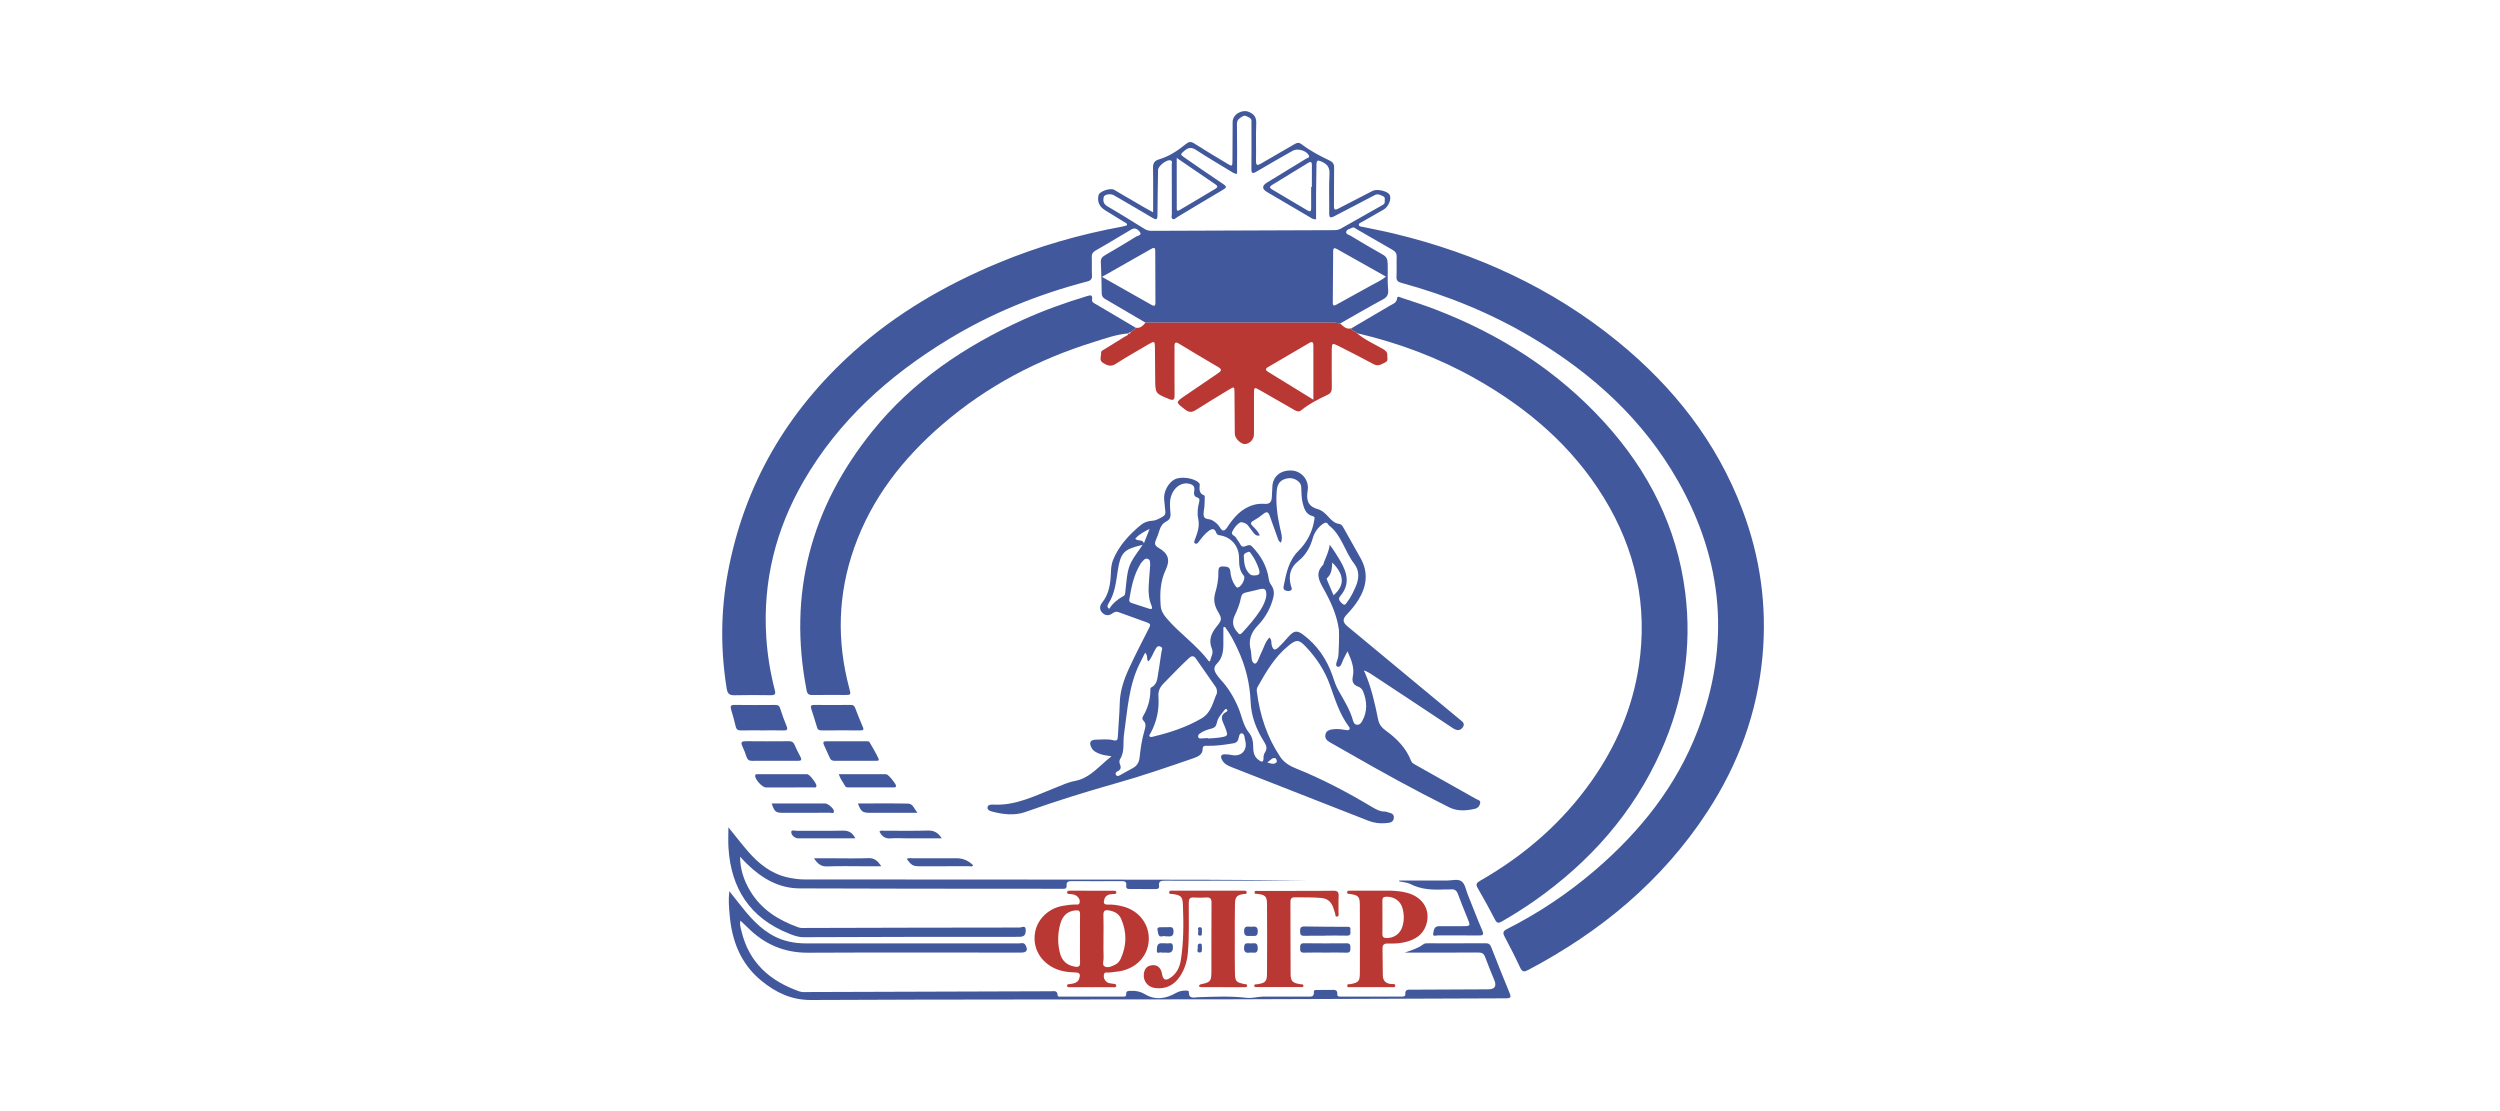 <svg width="180" height="80" viewBox="0 0 180 80" fill="none" xmlns="http://www.w3.org/2000/svg">
<path d="M82.478 23.231C81.507 22.661 80.537 22.089 79.563 21.523C79.396 21.425 79.325 21.302 79.322 21.106C79.312 20.363 79.296 19.621 79.261 18.879C79.249 18.628 79.351 18.498 79.555 18.38C80.312 17.941 81.064 17.492 81.808 17.032C81.924 16.959 82.237 16.941 82.078 16.715C81.964 16.555 81.749 16.344 81.465 16.516C81.092 16.743 80.713 16.963 80.336 17.186C79.857 17.47 79.382 17.761 78.896 18.031C78.686 18.147 78.594 18.285 78.606 18.532C78.628 18.956 78.596 19.382 78.622 19.806C78.64 20.084 78.543 20.199 78.275 20.268C74.728 21.194 71.359 22.555 68.227 24.468C63.989 27.056 60.373 30.296 57.86 34.64C55.852 38.112 54.915 41.854 55.172 45.878C55.254 47.167 55.462 48.432 55.784 49.678C55.866 49.995 55.787 50.061 55.473 50.054C54.611 50.035 53.75 50.043 52.889 50.058C52.545 50.064 52.385 49.97 52.323 49.587C51.873 46.8 51.887 44.022 52.402 41.246C53.583 34.885 56.682 29.605 61.476 25.31C64.548 22.558 68.071 20.516 71.869 18.936C74.754 17.736 77.738 16.876 80.809 16.314C80.925 16.293 81.036 16.25 81.146 16.218C81.16 16.058 81.03 16.04 80.95 15.99C80.49 15.701 80.025 15.419 79.562 15.134C79.144 14.876 78.988 14.512 79.096 14.047C79.157 13.782 79.943 13.508 80.211 13.663C80.933 14.082 81.653 14.507 82.375 14.927C82.565 15.038 82.759 15.14 83.024 15.286C83.024 14.179 83.039 13.148 83.016 12.119C83.008 11.775 83.1 11.576 83.441 11.477C84.178 11.261 84.808 10.842 85.395 10.362C85.604 10.192 85.755 10.182 85.988 10.331C86.769 10.831 87.568 11.303 88.363 11.783C88.72 11.998 88.734 11.989 88.737 11.558C88.742 10.63 88.744 9.7 88.75 8.772C88.753 8.239 89.424 7.85 89.916 8.056C90.31 8.222 90.469 8.453 90.45 8.898C90.41 9.785 90.451 10.675 90.432 11.564C90.424 11.939 90.539 11.926 90.807 11.768C91.606 11.296 92.418 10.845 93.215 10.373C93.4 10.263 93.533 10.248 93.712 10.384C94.336 10.862 95.03 11.225 95.736 11.561C95.966 11.67 96.063 11.812 96.057 12.082C96.038 12.997 96.057 13.913 96.045 14.828C96.041 15.12 96.129 15.14 96.362 15.017C97.183 14.585 98.009 14.164 98.834 13.74C99.138 13.584 99.884 13.753 100.041 14.009C100.219 14.297 99.988 14.881 99.613 15.095C99.094 15.39 98.575 15.684 98.059 15.982C97.971 16.033 97.832 16.064 97.837 16.184C97.842 16.32 97.988 16.309 98.084 16.33C98.844 16.493 99.61 16.634 100.366 16.817C106.298 18.247 111.733 20.721 116.482 24.594C120.489 27.862 123.601 31.812 125.447 36.69C126.736 40.091 127.231 43.611 126.901 47.233C126.532 51.299 125.161 55.026 122.935 58.437C119.68 63.425 115.248 67.085 110.02 69.843C109.743 69.988 109.601 69.989 109.454 69.673C109.104 68.916 108.722 68.172 108.331 67.435C108.189 67.166 108.216 67.036 108.502 66.891C110.807 65.725 112.94 64.295 114.897 62.609C118.111 59.842 120.697 56.597 122.23 52.608C124.615 46.401 124.081 40.387 120.813 34.627C118.323 30.24 114.715 26.953 110.425 24.376C107.441 22.584 104.247 21.28 100.893 20.364C100.625 20.291 100.533 20.178 100.548 19.901C100.573 19.437 100.542 18.971 100.561 18.508C100.571 18.261 100.477 18.113 100.273 17.996C99.41 17.502 98.552 17.001 97.69 16.506C97.591 16.449 97.499 16.332 97.369 16.394C97.205 16.471 96.966 16.508 96.927 16.69C96.891 16.864 97.126 16.905 97.254 16.981C98.016 17.437 98.777 17.895 99.552 18.327C99.844 18.489 99.902 18.662 99.914 19.008C99.935 19.626 99.885 20.245 99.945 20.861C99.977 21.193 99.883 21.389 99.575 21.555C98.537 22.115 97.519 22.709 96.493 23.29C96.351 23.27 96.209 23.231 96.067 23.231C91.537 23.229 87.008 23.23 82.478 23.23V23.231ZM89.066 12.519C88.844 12.505 88.744 12.412 88.633 12.345C87.795 11.834 86.948 11.34 86.128 10.803C85.805 10.592 85.574 10.606 85.291 10.843C84.97 11.111 84.957 11.12 85.315 11.367C86.231 11.999 87.144 12.638 88.072 13.252C88.359 13.443 88.304 13.518 88.048 13.667C86.951 14.312 85.865 14.974 84.772 15.625C84.664 15.689 84.551 15.84 84.424 15.761C84.308 15.688 84.373 15.518 84.373 15.392C84.369 14.212 84.373 13.031 84.367 11.851C84.367 11.747 84.439 11.593 84.277 11.545C84.012 11.465 83.385 11.951 83.381 12.231C83.364 13.319 83.341 14.405 83.338 15.493C83.337 15.828 83.241 15.842 82.978 15.685C82.057 15.134 81.128 14.597 80.199 14.059C79.964 13.922 79.511 13.99 79.466 14.187C79.408 14.445 79.438 14.683 79.732 14.854C80.636 15.379 81.524 15.936 82.414 16.487C82.582 16.59 82.754 16.621 82.943 16.62C87.319 16.602 91.695 16.586 96.071 16.571C96.249 16.571 96.409 16.535 96.564 16.446C97.532 15.896 98.501 15.35 99.47 14.803C99.585 14.738 99.718 14.684 99.7 14.515C99.686 14.381 99.768 14.216 99.586 14.129C99.384 14.034 99.205 13.925 98.957 14.059C98 14.573 97.028 15.061 96.068 15.569C95.805 15.708 95.696 15.694 95.702 15.355C95.716 14.414 95.67 13.469 95.722 12.53C95.75 12.02 95.534 11.795 95.114 11.619C94.852 11.508 94.788 11.569 94.787 11.83C94.784 12.533 94.765 13.235 94.758 13.938C94.753 14.555 94.758 15.173 94.758 15.789C94.525 15.803 94.425 15.705 94.315 15.64C93.285 15.039 92.258 14.435 91.231 13.828C90.849 13.603 90.851 13.372 91.237 13.137C92.177 12.566 93.118 11.996 94.053 11.418C94.132 11.369 94.322 11.361 94.234 11.183C94.067 10.845 93.419 10.658 93.084 10.849C92.209 11.347 91.332 11.842 90.466 12.356C90.17 12.532 90.095 12.485 90.1 12.141C90.115 11.053 90.106 9.966 90.104 8.879C90.104 8.725 90.143 8.556 89.947 8.468C89.783 8.394 89.649 8.254 89.44 8.391C89.235 8.524 89.055 8.618 89.06 8.925C89.08 10.116 89.068 11.308 89.068 12.52L89.066 12.519ZM99.792 19.918C98.592 19.242 97.419 18.583 96.247 17.922C96.055 17.814 95.988 17.88 95.986 18.084C95.981 19.316 95.974 20.548 95.962 21.78C95.96 22.038 96.05 22.032 96.241 21.925C97.06 21.465 97.888 21.02 98.707 20.561C99.063 20.362 99.44 20.199 99.792 19.918ZM79.345 19.934C79.456 19.998 79.49 20.018 79.525 20.038C80.654 20.676 81.785 21.313 82.912 21.954C83.185 22.109 83.192 21.939 83.191 21.742C83.186 20.523 83.178 19.305 83.178 18.086C83.178 17.866 83.129 17.785 82.91 17.909C81.75 18.571 80.587 19.229 79.344 19.934H79.345ZM94.403 13.453C94.42 13.453 94.437 13.453 94.454 13.453C94.454 12.936 94.451 12.42 94.456 11.904C94.458 11.69 94.409 11.591 94.184 11.729C93.316 12.263 92.445 12.794 91.575 13.325C91.395 13.435 91.401 13.53 91.582 13.636C92.438 14.14 93.291 14.648 94.145 15.155C94.322 15.26 94.407 15.226 94.404 15.004C94.398 14.488 94.402 13.971 94.402 13.454L94.403 13.453ZM84.725 11.373C84.725 11.956 84.725 12.432 84.725 12.908C84.725 13.584 84.722 14.261 84.727 14.937C84.728 15.049 84.692 15.263 84.923 15.128C85.793 14.62 86.655 14.101 87.519 13.585C87.674 13.492 87.687 13.394 87.53 13.287C86.625 12.67 85.719 12.052 84.726 11.373L84.725 11.373Z" fill="#41589C"/>
<path d="M97.301 23.636C98.226 23.094 99.153 22.555 100.075 22.006C100.29 21.878 100.56 21.819 100.593 21.471C100.611 21.276 100.818 21.41 100.919 21.444C101.724 21.71 102.533 21.968 103.324 22.272C108 24.067 112.131 26.693 115.517 30.413C118.697 33.905 120.748 37.96 121.338 42.677C121.83 46.619 121.221 50.419 119.603 54.05C117.606 58.53 114.473 62.057 110.482 64.858C109.722 65.391 108.935 65.882 108.132 66.347C107.902 66.48 107.78 66.481 107.645 66.219C107.248 65.455 106.836 64.698 106.402 63.954C106.239 63.674 106.303 63.566 106.567 63.415C109.777 61.58 112.511 59.208 114.639 56.166C116.376 53.683 117.542 50.956 117.995 47.957C118.651 43.616 117.767 39.566 115.478 35.835C113.194 32.114 109.98 29.377 106.211 27.253C103.537 25.747 100.689 24.687 97.704 23.988C97.606 23.831 97.324 23.881 97.302 23.636L97.301 23.636Z" fill="#41589C"/>
<path d="M98.258 48.397C98.74 49.495 98.994 50.658 99.231 51.827C99.3 52.171 99.513 52.414 99.792 52.616C100.579 53.184 101.24 53.861 101.601 54.784C101.663 54.942 101.788 54.997 101.913 55.067C103.369 55.887 104.826 56.703 106.279 57.526C106.401 57.596 106.619 57.611 106.57 57.84C106.529 58.035 106.411 58.181 106.212 58.228C105.581 58.378 104.943 58.426 104.345 58.129C101.9 56.913 99.509 55.596 97.142 54.234C96.682 53.969 96.221 53.707 95.759 53.449C95.548 53.331 95.388 53.181 95.425 52.917C95.466 52.621 95.702 52.55 95.945 52.511C96.263 52.459 96.579 52.511 96.894 52.561C96.984 52.574 97.09 52.605 97.153 52.519C97.227 52.423 97.139 52.345 97.087 52.273C96.436 51.38 96.12 50.341 95.754 49.316C95.38 48.271 94.769 47.349 94.005 46.547C93.506 46.024 93.329 46.039 92.764 46.497C91.774 47.3 91.153 48.383 90.54 49.47C90.469 49.593 90.483 49.727 90.501 49.858C90.721 51.523 91.231 53.083 92.174 54.489C92.454 54.906 92.87 55.153 93.306 55.327C95.22 56.092 97.03 57.056 98.796 58.109C99.085 58.281 99.37 58.44 99.718 58.432C99.744 58.432 99.773 58.435 99.796 58.445C100.022 58.544 100.383 58.506 100.357 58.886C100.332 59.245 100.01 59.241 99.753 59.267C99.325 59.31 98.904 59.244 98.505 59.087C95.224 57.803 91.946 56.514 88.665 55.23C88.375 55.116 88.114 54.982 87.969 54.68C87.854 54.441 87.926 54.316 88.176 54.309C88.359 54.305 88.545 54.334 88.727 54.368C89.335 54.483 89.775 54.069 89.685 53.456C89.68 53.417 89.669 53.378 89.659 53.34C89.607 53.138 89.616 52.822 89.413 52.798C89.208 52.774 89.211 53.095 89.143 53.269C89.072 53.452 88.937 53.496 88.776 53.523C88.161 53.626 87.544 53.712 86.919 53.7C86.73 53.696 86.594 53.669 86.587 53.969C86.581 54.302 86.278 54.471 85.978 54.575C84.1 55.223 82.223 55.872 80.309 56.409C78.129 57.022 75.97 57.701 73.835 58.461C73.058 58.738 72.238 58.643 71.444 58.437C71.284 58.396 71.07 58.323 71.103 58.116C71.133 57.933 71.351 57.921 71.503 57.93C73.132 58.026 74.532 57.287 75.981 56.72C76.438 56.542 76.891 56.322 77.367 56.236C78.496 56.029 79.132 55.142 80.031 54.452C79.661 54.403 79.379 54.363 79.115 54.251C78.906 54.163 78.706 54.066 78.593 53.848C78.389 53.455 78.498 53.261 78.936 53.254C79.347 53.248 79.762 53.197 80.165 53.297C80.438 53.364 80.473 53.252 80.485 53.02C80.522 52.226 80.603 51.432 80.621 50.638C80.642 49.74 80.924 48.916 81.291 48.122C81.746 47.138 82.242 46.17 82.739 45.205C82.846 44.999 82.836 44.906 82.616 44.828C81.917 44.581 81.219 44.328 80.524 44.071C80.349 44.007 80.226 44.071 80.087 44.169C79.841 44.343 79.582 44.339 79.366 44.118C79.145 43.892 79.168 43.62 79.35 43.394C79.864 42.757 79.955 42.002 79.985 41.228C79.997 40.92 80.02 40.616 80.135 40.33C80.553 39.293 81.293 38.503 82.134 37.801C82.356 37.617 82.648 37.51 82.943 37.495C83.239 37.48 83.467 37.337 83.712 37.203C83.881 37.111 83.925 36.995 83.903 36.816C83.868 36.54 83.853 36.262 83.821 35.986C83.756 35.437 84.102 34.76 84.579 34.514C85.028 34.283 85.96 34.411 86.31 34.756C86.344 34.789 86.384 34.843 86.381 34.885C86.357 35.205 86.308 35.526 86.712 35.672C86.745 35.684 86.743 35.819 86.742 35.898C86.74 36.083 86.733 36.269 86.72 36.454C86.704 36.692 86.621 36.945 86.676 37.163C86.743 37.428 87.079 37.337 87.275 37.456C87.496 37.588 87.688 37.734 87.823 37.96C88.013 38.276 88.158 38.273 88.36 37.967C88.841 37.233 89.395 36.59 90.291 36.344C90.553 36.273 90.817 36.26 91.079 36.278C91.438 36.303 91.552 36.113 91.571 35.806C91.586 35.555 91.602 35.303 91.61 35.053C91.632 34.315 92.195 33.837 92.997 33.877C93.688 33.912 94.216 34.512 94.165 35.203C94.162 35.243 94.16 35.283 94.153 35.322C94.045 35.949 94.133 36.449 94.865 36.651C95.209 36.745 95.474 37.017 95.716 37.287C95.906 37.499 96.118 37.675 96.41 37.72C96.559 37.743 96.64 37.838 96.707 37.957C97.123 38.696 97.537 39.437 97.954 40.175C98.54 41.209 98.408 42.206 97.81 43.182C97.572 43.569 97.284 43.913 96.972 44.242C96.65 44.579 96.664 44.802 97.022 45.099C99.705 47.326 102.39 49.552 105.075 51.778C105.268 51.939 105.534 52.095 105.305 52.386C105.093 52.655 104.849 52.59 104.575 52.406C102.613 51.096 100.642 49.799 98.673 48.499C98.564 48.427 98.442 48.375 98.326 48.314C98.296 48.304 98.251 48.276 98.239 48.286C98.192 48.326 98.221 48.365 98.259 48.396L98.258 48.397ZM82.357 39.13C82.485 38.807 82.612 38.485 82.771 38.081C82.337 38.301 81.989 38.483 81.738 38.79C81.93 39.008 82.288 38.79 82.363 39.136L82.281 39.219C82.23 39.235 82.18 39.253 82.129 39.265C80.924 39.548 80.677 39.818 80.485 41.051C80.355 41.878 80.282 42.722 79.811 43.455C79.726 43.587 79.684 43.719 79.867 43.837C80.114 43.432 80.473 43.146 80.882 42.921C80.982 42.866 81.002 42.798 81.012 42.702C81.038 42.44 81.072 42.178 81.098 41.915C81.148 41.414 81.215 40.926 81.453 40.463C81.684 40.014 82.012 39.637 82.276 39.214L82.358 39.13H82.357ZM97.021 46.895C96.894 47.142 96.798 47.312 96.716 47.489C96.616 47.708 96.542 48.084 96.292 47.999C96.092 47.931 96.282 47.578 96.34 47.356C96.4 47.124 96.432 45.564 96.4 45.33C96.248 44.232 95.781 43.249 95.248 42.304C94.923 41.73 94.724 41.217 95.259 40.674C95.301 40.633 95.298 40.55 95.322 40.489C95.49 40.082 95.681 39.683 95.74 39.222C96.018 39.59 96.248 39.957 96.47 40.33C96.981 41.19 97.251 42.049 96.49 42.928C96.301 43.147 96.495 43.326 96.651 43.468C96.853 43.651 96.932 43.426 97.014 43.32C97.267 42.994 97.439 42.623 97.606 42.245C97.863 41.664 97.889 41.08 97.501 40.584C96.816 39.71 96.604 38.528 95.674 37.821C95.664 37.813 95.657 37.801 95.65 37.789C95.536 37.567 95.383 37.617 95.228 37.734C94.878 37.996 94.636 38.331 94.517 38.758C94.338 39.4 94.014 39.971 93.493 40.383C92.872 40.874 92.758 41.474 92.951 42.191C92.978 42.294 93.078 42.424 92.93 42.511C92.808 42.583 92.674 42.56 92.546 42.508C92.403 42.45 92.398 42.331 92.422 42.209C92.604 41.286 92.775 40.372 93.492 39.657C94.093 39.058 94.484 38.319 94.624 37.465C94.645 37.332 94.709 37.21 94.506 37.16C94.025 37.041 93.892 36.619 93.794 36.226C93.703 35.858 93.707 35.464 93.689 35.081C93.681 34.906 93.617 34.782 93.49 34.67C93.188 34.408 92.85 34.373 92.486 34.499C92.076 34.642 91.954 34.967 91.922 35.366C91.849 36.276 91.97 37.161 92.17 38.046C92.243 38.367 92.369 38.702 92.229 39.071C92.044 38.976 92.02 38.81 91.968 38.67C91.78 38.161 91.595 37.651 91.418 37.137C91.325 36.869 91.208 36.8 90.966 36.999C90.741 37.184 90.498 37.352 90.245 37.492C90.004 37.627 90.032 37.726 90.208 37.896C90.401 38.082 90.589 38.283 90.708 38.544C90.456 38.621 90.34 38.473 90.225 38.324C90.105 38.166 89.982 38.011 89.867 37.85C89.724 37.651 89.381 37.57 89.307 37.609C89.046 37.749 88.852 38.016 88.719 38.289C88.609 38.517 88.909 38.563 88.993 38.714C89.082 38.876 89.212 39.016 89.293 39.181C89.383 39.365 89.493 39.391 89.674 39.325C89.827 39.269 89.984 39.177 90.148 39.348C90.779 40.002 91.216 40.757 91.349 41.665C91.373 41.828 91.416 41.967 91.513 42.101C91.712 42.373 91.759 42.677 91.68 43.007C91.491 43.788 91.1 44.478 90.559 45.039C90.032 45.587 89.866 46.157 90.066 46.864C90.073 46.89 90.072 46.917 90.075 46.943C90.121 47.248 90.069 47.707 90.342 47.776C90.527 47.822 90.647 47.315 90.788 47.05C90.99 46.671 91.077 46.229 91.397 45.903C91.591 46.066 91.511 46.288 91.567 46.47C91.669 46.797 91.782 46.853 92.033 46.624C92.297 46.383 92.529 46.109 92.769 45.844C93.154 45.417 93.366 45.355 93.82 45.691C94.839 46.447 95.527 47.462 95.94 48.651C96.062 49.002 96.166 49.353 96.349 49.678C96.751 50.393 97.199 51.085 97.42 51.889C97.459 52.031 97.529 52.171 97.705 52.182C97.89 52.194 97.994 52.067 98.075 51.925C98.47 51.223 98.431 50.504 98.143 49.781C98.077 49.615 97.947 49.49 97.779 49.432C97.421 49.309 97.331 49.048 97.402 48.714C97.537 48.077 97.298 47.523 97.021 46.894V46.895ZM87.115 47.626C87.175 47.321 87.391 47.027 87.261 46.721C87 46.107 87.206 45.604 87.575 45.141C87.971 44.645 88.014 44.577 87.685 44.021C87.426 43.581 87.355 43.159 87.504 42.66C87.647 42.181 87.735 41.678 87.724 41.17C87.718 40.934 87.776 40.767 88.044 40.784C88.286 40.799 88.557 40.775 88.587 41.15C88.614 41.508 88.716 41.854 88.93 42.153C88.981 42.222 89.013 42.327 89.138 42.299C89.383 42.245 89.709 41.628 89.554 41.452C89.212 41.064 89.216 40.607 89.21 40.141C89.197 39.306 88.637 38.656 87.816 38.541C87.673 38.521 87.606 38.469 87.562 38.342C87.454 38.031 87.256 38.059 87.036 38.219C86.731 38.44 86.513 38.742 86.286 39.037C86.229 39.112 86.154 39.186 86.052 39.132C85.939 39.072 85.99 38.969 86.02 38.886C86.203 38.388 86.398 37.92 86.27 37.341C86.186 36.964 86.236 36.523 86.345 36.12C86.379 35.996 86.368 35.867 86.221 35.826C85.934 35.745 85.957 35.528 85.989 35.315C86.032 35.034 85.904 34.906 85.645 34.835C85.145 34.698 84.61 35.007 84.368 35.589C84.181 36.037 84.239 36.506 84.275 36.964C84.298 37.247 84.216 37.42 83.978 37.543C83.715 37.679 83.563 37.898 83.481 38.18C83.414 38.408 83.333 38.634 83.235 38.851C83.117 39.114 83.119 39.272 83.42 39.446C84.116 39.848 84.273 40.306 83.93 41.029C83.539 41.858 83.504 42.709 83.567 43.593C83.594 43.96 83.754 44.229 83.986 44.504C84.922 45.608 86.145 46.427 87.02 47.588C87.032 47.605 87.066 47.606 87.116 47.623L87.115 47.626ZM87.619 49.911C87.641 49.659 87.579 49.533 87.508 49.428C87.051 48.762 86.577 48.107 86.122 47.441C85.946 47.184 85.797 47.205 85.586 47.401C84.962 47.977 84.383 48.598 83.786 49.2C83.516 49.472 83.379 49.756 83.407 50.146C83.474 51.079 83.288 51.964 82.839 52.79C82.799 52.863 82.7 52.953 82.787 53.035C82.857 53.102 82.964 53.05 83.053 53.029C84.256 52.742 85.421 52.358 86.499 51.733C87.248 51.298 87.337 50.494 87.62 49.912L87.619 49.911ZM82.45 46.993C82.31 47.271 82.185 47.516 82.063 47.761C81.258 49.374 81.179 51.151 80.927 52.886C80.841 53.48 81 54.109 80.641 54.664C80.587 54.749 80.587 54.914 80.63 55.011C80.742 55.264 80.705 55.426 80.442 55.544C80.345 55.586 80.278 55.7 80.356 55.809C80.42 55.899 80.527 55.876 80.61 55.831C80.925 55.661 81.232 55.476 81.549 55.311C81.862 55.149 82.012 54.889 82.049 54.551C82.122 53.893 82.212 53.24 82.402 52.601C82.468 52.379 82.54 52.105 82.356 51.92C82.202 51.764 82.239 51.675 82.326 51.524C82.638 50.988 82.807 50.408 82.826 49.785C82.829 49.681 82.793 49.545 82.899 49.49C83.341 49.264 83.324 48.821 83.397 48.432C83.493 47.926 83.54 47.41 83.63 46.903C83.657 46.758 83.757 46.636 83.546 46.551C83.36 46.477 83.293 46.579 83.207 46.715C83.02 47.007 82.936 47.362 82.677 47.626C82.52 47.44 82.672 47.201 82.449 46.995L82.45 46.993ZM88.196 45.136C88.158 45.145 88.12 45.154 88.083 45.163C88.083 45.593 88.086 46.024 88.082 46.455C88.077 46.945 87.984 47.417 87.626 47.774C87.373 48.025 87.399 48.258 87.567 48.516C87.661 48.659 87.763 48.801 87.88 48.925C88.439 49.523 88.845 50.21 89.164 50.964C89.415 51.558 89.501 52.226 89.92 52.745C90.149 53.029 90.224 53.336 90.228 53.698C90.231 54.064 90.259 54.453 90.599 54.703C90.785 54.84 90.981 54.964 90.974 54.555C90.971 54.428 91.005 54.28 91.075 54.177C91.263 53.898 91.184 53.674 91.02 53.417C90.455 52.532 90.083 51.569 90.043 50.513C89.992 49.195 89.678 47.949 89.123 46.761C88.859 46.195 88.579 45.634 88.196 45.138L88.196 45.136ZM91.173 42.881C91.184 42.424 91.079 42.334 90.692 42.424C90.37 42.498 90.051 42.59 89.726 42.654C89.501 42.697 89.391 42.806 89.348 43.037C89.266 43.481 89.099 43.901 88.903 44.308C88.691 44.752 88.755 45.154 89.094 45.516C89.103 45.525 89.113 45.534 89.12 45.545C89.236 45.718 89.329 45.679 89.456 45.539C89.923 45.03 90.378 44.512 90.75 43.929C90.964 43.593 91.133 43.233 91.173 42.881H91.173ZM82.812 40.689C82.791 40.559 82.866 40.306 82.627 40.233C82.427 40.173 82.305 40.373 82.182 40.509C82.156 40.539 82.133 40.572 82.113 40.606C81.626 41.388 81.459 42.271 81.31 43.159C81.285 43.312 81.36 43.378 81.486 43.419C81.9 43.554 82.315 43.689 82.73 43.824C82.964 43.901 82.987 43.788 82.912 43.61C82.727 43.174 82.679 42.715 82.702 42.249C82.727 41.748 82.772 41.246 82.813 40.689L82.812 40.689ZM86.974 53.14C86.974 53.15 86.975 53.16 86.976 53.171C87.227 53.152 87.479 53.151 87.727 53.114C88.454 53.007 88.452 53.002 88.182 52.308C88.036 51.932 87.74 51.535 88.314 51.243C88.378 51.21 88.397 51.136 88.336 51.077C88.27 51.013 88.216 51.054 88.172 51.111C87.946 51.401 87.681 51.671 87.61 52.05C87.568 52.271 87.466 52.394 87.241 52.453C86.947 52.527 86.656 52.624 86.403 52.801C86.314 52.863 86.235 52.949 86.273 53.067C86.315 53.201 86.434 53.172 86.54 53.165C86.684 53.155 86.829 53.149 86.974 53.141L86.974 53.14ZM95.924 40.502C95.898 40.944 95.873 41.356 95.528 41.639C95.51 41.654 95.539 41.737 95.558 41.783C95.708 42.14 95.86 42.496 96.014 42.858C96.831 42.166 96.813 41.381 95.924 40.501V40.502ZM90.221 41.428C90.677 41.447 90.767 41.33 90.618 40.906C90.489 40.541 90.318 40.198 90.089 39.886C90.029 39.804 89.982 39.683 89.844 39.749C89.716 39.809 89.545 39.844 89.553 40.032C89.571 40.457 89.594 40.884 89.889 41.232C89.976 41.334 90.073 41.424 90.22 41.428H90.221ZM91.245 54.898C91.503 54.977 91.72 55.065 91.9 54.895C91.986 54.813 91.88 54.602 91.817 54.587C91.575 54.534 91.46 54.761 91.244 54.898H91.245Z" fill="#41589C"/>
<path d="M81.248 24.006C80.394 24.068 79.594 24.364 78.789 24.613C74.754 25.863 71.078 27.784 67.864 30.549C65.022 32.992 62.767 35.861 61.505 39.433C60.325 42.769 60.236 46.149 61.15 49.561C61.278 50.039 61.283 50.037 60.798 50.038C60.029 50.038 59.259 50.031 58.49 50.042C58.235 50.046 58.127 49.972 58.075 49.699C56.721 42.736 58.392 36.535 62.81 31.049C65.716 27.439 69.459 24.934 73.639 23.032C75.137 22.351 76.681 21.798 78.255 21.323C78.474 21.256 78.682 21.186 78.63 21.553C78.6 21.761 78.764 21.819 78.899 21.899C79.856 22.465 80.814 23.03 81.771 23.597C81.694 23.752 81.516 23.793 81.412 23.918C81.354 23.944 81.264 23.917 81.246 24.014L81.249 24.005L81.248 24.006Z" fill="#41589C"/>
<path d="M81.412 23.918C81.515 23.793 81.693 23.752 81.77 23.597C82.102 23.659 82.291 23.447 82.478 23.231C87.008 23.231 91.537 23.229 96.067 23.233C96.21 23.233 96.352 23.271 96.494 23.291C96.722 23.503 96.939 23.74 97.301 23.636C97.323 23.882 97.604 23.831 97.703 23.989C98.264 24.476 98.948 24.764 99.581 25.132C99.773 25.245 99.901 25.357 99.885 25.588C99.872 25.761 99.982 25.972 99.752 26.083C99.486 26.212 99.249 26.41 98.905 26.222C98.057 25.761 97.192 25.329 96.331 24.89C95.932 24.686 95.889 24.713 95.887 25.159C95.884 26.074 95.878 26.989 95.891 27.904C95.895 28.161 95.826 28.315 95.581 28.43C94.922 28.741 94.268 29.066 93.7 29.53C93.495 29.698 93.338 29.6 93.162 29.499C92.359 29.036 91.556 28.575 90.75 28.115C90.288 27.852 90.286 27.854 90.286 28.403C90.286 29.358 90.287 30.313 90.286 31.267C90.286 31.627 89.985 31.954 89.643 31.973C89.347 31.99 88.909 31.559 88.905 31.242C88.897 30.247 88.893 29.253 88.883 28.259C88.879 27.836 88.862 27.825 88.502 28.043C87.699 28.532 86.892 29.014 86.1 29.52C85.814 29.704 85.607 29.702 85.33 29.489C84.634 28.955 84.622 28.97 85.353 28.47C86.129 27.939 86.903 27.406 87.684 26.883C87.921 26.723 88.029 26.612 87.701 26.422C86.762 25.877 85.83 25.317 84.902 24.753C84.644 24.596 84.562 24.647 84.564 24.945C84.57 26.112 84.556 27.279 84.569 28.446C84.572 28.783 84.493 28.863 84.163 28.727C83.186 28.327 83.181 28.337 83.173 27.275C83.166 26.533 83.162 25.79 83.156 25.048C83.152 24.559 83.121 24.538 82.713 24.777C81.915 25.247 81.104 25.701 80.326 26.204C79.948 26.449 79.661 26.285 79.381 26.101C79.126 25.933 79.294 25.638 79.279 25.4C79.27 25.26 79.411 25.214 79.51 25.153C80.005 24.846 80.503 24.543 80.997 24.233C81.091 24.174 81.228 24.154 81.246 24.007L81.243 24.016C81.322 24.023 81.396 24.023 81.409 23.92L81.412 23.918ZM94.563 28.778C94.563 27.438 94.563 26.152 94.563 24.868C94.563 24.655 94.487 24.563 94.274 24.688C93.279 25.271 92.286 25.855 91.29 26.436C91.076 26.56 91.12 26.662 91.301 26.773C92.383 27.437 93.464 28.102 94.563 28.778V28.778Z" fill="#BA3834"/>
<path d="M52.511 64.163C52.955 64.72 53.33 65.214 53.729 65.688C54.544 66.655 55.467 67.477 56.745 67.78C57.159 67.879 57.578 67.924 58.006 67.924C63.126 67.919 68.247 67.919 73.368 67.924C73.524 67.924 73.716 67.835 73.832 68.041C74.037 68.409 73.935 68.587 73.512 68.587C68.404 68.587 63.297 68.57 58.19 68.596C56.449 68.604 55.018 67.981 53.812 66.763C53.657 66.606 53.494 66.458 53.315 66.286C53.238 66.563 53.33 66.798 53.385 67.033C53.921 69.305 55.434 70.639 57.562 71.383C57.768 71.455 57.982 71.428 58.194 71.427C64.017 71.409 69.841 71.388 75.665 71.371C75.872 71.371 76.13 71.285 76.148 71.651C76.155 71.791 76.312 71.755 76.411 71.755C77.883 71.758 79.356 71.757 80.828 71.755C80.945 71.755 81.096 71.773 81.085 71.595C81.068 71.324 81.243 71.351 81.42 71.341C81.797 71.321 82.123 71.392 82.466 71.598C83.193 72.033 83.952 71.903 84.658 71.5C84.904 71.36 85.146 71.313 85.415 71.324C85.497 71.327 85.604 71.331 85.599 71.428C85.572 71.959 86.029 71.808 86.236 71.801C87.411 71.762 88.583 71.704 89.753 71.844C90.166 71.893 90.561 71.755 90.969 71.756C92.03 71.758 93.092 71.756 94.153 71.757C94.382 71.757 94.623 71.795 94.599 71.434C94.586 71.25 94.742 71.281 94.856 71.279C95.188 71.276 95.519 71.279 95.851 71.274C96.08 71.271 96.313 71.235 96.287 71.597C96.275 71.762 96.432 71.756 96.552 71.756C97.998 71.756 99.444 71.756 100.889 71.756C101.022 71.756 101.194 71.766 101.182 71.578C101.159 71.215 101.395 71.258 101.622 71.257C103.466 71.249 105.31 71.239 107.154 71.231C107.625 71.228 107.771 71.01 107.594 70.577C107.37 70.024 107.134 69.475 106.933 68.915C106.841 68.657 106.706 68.578 106.439 68.581C104.702 68.592 102.965 68.586 101.143 68.586C101.656 68.409 102.1 68.276 102.474 67.994C102.592 67.904 102.723 67.917 102.854 67.917C104.221 67.917 105.587 67.924 106.953 67.913C107.176 67.912 107.284 67.985 107.365 68.188C107.8 69.298 108.242 70.406 108.695 71.508C108.818 71.808 108.756 71.879 108.431 71.88C101.732 71.898 95.034 71.938 88.334 71.951C78.359 71.969 68.383 71.95 58.407 72C56.981 72.007 55.867 71.465 54.834 70.625C53.329 69.402 52.691 67.736 52.533 65.857C52.489 65.333 52.434 64.804 52.512 64.162L52.511 64.163Z" fill="#41589C"/>
<path d="M53.288 61.683C53.285 62.587 53.566 63.404 54.019 64.16C54.817 65.489 56.05 66.255 57.47 66.766C57.686 66.844 57.916 66.814 58.141 66.813C63.235 66.8 68.329 66.784 73.423 66.783C73.557 66.783 73.857 66.58 73.852 66.971C73.849 67.289 73.773 67.453 73.376 67.452C68.202 67.446 63.029 67.459 57.855 67.478C57.467 67.48 57.129 67.349 56.786 67.211C53.998 66.091 52.628 63.971 52.449 61.024C52.421 60.567 52.445 60.107 52.445 59.565C52.939 60.174 53.369 60.736 53.831 61.271C54.607 62.17 55.503 62.899 56.697 63.169C57.098 63.26 57.502 63.32 57.917 63.32C65.187 63.321 72.456 63.328 79.726 63.332C84.515 63.335 89.304 63.332 94.092 63.407C92.413 63.407 90.734 63.406 89.055 63.407C87.33 63.409 85.606 63.417 83.881 63.41C83.602 63.41 83.402 63.437 83.452 63.789C83.477 63.967 83.373 64.014 83.211 64.012C82.588 64.006 81.965 64.003 81.341 64.009C81.156 64.011 81.065 63.954 81.09 63.76C81.121 63.522 81.026 63.438 80.778 63.44C79.571 63.45 78.364 63.445 77.156 63.44C76.941 63.439 76.775 63.487 76.796 63.74C76.817 64.01 76.651 63.996 76.468 63.994C75.765 63.989 75.062 63.991 74.359 63.99C68.761 63.984 63.163 63.992 57.565 63.964C56.055 63.957 54.834 63.224 53.776 62.196C53.606 62.032 53.45 61.855 53.287 61.683H53.288Z" fill="#41589C"/>
<path d="M78.588 71.081C78.084 71.081 77.58 71.082 77.076 71.079C76.977 71.079 76.829 71.108 76.83 70.957C76.831 70.844 76.969 70.861 77.056 70.849C77.34 70.81 77.619 70.755 77.714 70.431C77.78 70.206 77.787 70.025 77.446 70.019C76.847 70.007 76.257 69.921 75.724 69.612C74.804 69.082 74.35 68.143 74.525 67.134C74.69 66.185 75.48 65.416 76.477 65.229C76.79 65.17 77.104 65.131 77.423 65.124C77.534 65.122 77.682 65.165 77.728 65.01C77.766 64.879 77.734 64.751 77.648 64.636C77.498 64.434 77.286 64.385 77.054 64.371C76.966 64.365 76.834 64.382 76.833 64.261C76.831 64.113 76.974 64.129 77.076 64.129C78.096 64.129 79.117 64.129 80.138 64.133C80.235 64.133 80.384 64.116 80.375 64.269C80.368 64.388 80.233 64.364 80.146 64.369C79.868 64.385 79.612 64.432 79.514 64.745C79.444 64.969 79.447 65.141 79.76 65.129C80.134 65.114 80.501 65.174 80.861 65.268C82.017 65.57 82.763 66.549 82.712 67.682C82.66 68.823 81.83 69.717 80.614 69.932C80.366 69.976 80.113 69.984 79.865 70.024C79.726 70.046 79.517 69.937 79.478 70.182C79.444 70.391 79.517 70.572 79.689 70.708C79.813 70.805 79.963 70.796 80.104 70.824C80.21 70.845 80.385 70.825 80.368 70.987C80.355 71.122 80.199 71.078 80.101 71.079C79.597 71.083 79.094 71.081 78.59 71.081H78.588ZM79.452 67.554C79.452 68.031 79.439 68.509 79.459 68.985C79.467 69.195 79.322 69.496 79.561 69.599C79.8 69.703 80.079 69.562 80.317 69.442C80.486 69.357 80.608 69.21 80.687 69.038C81.127 68.085 81.142 67.124 80.722 66.159C80.556 65.779 80.24 65.622 79.852 65.551C79.569 65.5 79.434 65.561 79.446 65.885C79.466 66.441 79.451 66.998 79.451 67.554H79.452ZM77.759 67.611C77.759 67.015 77.752 66.419 77.763 65.824C77.767 65.591 77.677 65.528 77.455 65.546C76.903 65.592 76.528 65.883 76.354 66.476C76.146 67.188 76.134 67.913 76.32 68.632C76.459 69.168 76.802 69.489 77.36 69.594C77.651 69.649 77.774 69.6 77.763 69.277C77.746 68.722 77.759 68.166 77.759 67.61V67.611Z" fill="#BA3834"/>
<path d="M86.319 71.015C86.354 70.887 86.421 70.877 86.486 70.864C87.15 70.721 87.216 70.654 87.22 69.971C87.227 68.313 87.215 66.656 87.229 64.998C87.232 64.694 87.13 64.6 86.841 64.62C86.55 64.64 86.256 64.642 85.966 64.62C85.655 64.596 85.589 64.731 85.59 65.014C85.591 66.207 85.627 67.401 85.528 68.593C85.477 69.197 85.304 69.766 84.974 70.275C84.555 70.919 83.954 71.233 83.182 71.143C82.638 71.079 82.293 70.631 82.357 70.112C82.4 69.778 82.564 69.541 82.927 69.497C83.283 69.454 83.527 69.622 83.637 69.989C83.656 70.052 83.664 70.119 83.677 70.184C83.753 70.543 83.919 70.622 84.233 70.423C84.702 70.126 84.935 69.66 85.018 69.138C85.231 67.81 85.221 66.469 85.168 65.13C85.145 64.542 85.02 64.453 84.417 64.367C84.325 64.354 84.166 64.404 84.181 64.237C84.195 64.088 84.344 64.13 84.441 64.13C86.125 64.128 87.81 64.127 89.493 64.13C89.594 64.13 89.743 64.104 89.762 64.236C89.786 64.4 89.623 64.353 89.532 64.369C89.054 64.451 88.931 64.566 88.918 65.082C88.897 65.904 88.905 66.726 88.905 67.549C88.905 68.384 88.897 69.22 88.915 70.055C88.927 70.659 88.994 70.719 89.576 70.85C89.658 70.868 89.793 70.837 89.793 70.966C89.793 71.092 89.666 71.079 89.577 71.079C88.543 71.079 87.509 71.078 86.474 71.073C86.427 71.073 86.38 71.04 86.318 71.017L86.319 71.015Z" fill="#BA3834"/>
<path d="M98.819 64.129C99.665 64.141 100.519 64.061 101.348 64.293C102.493 64.614 103.042 65.589 102.669 66.639C102.428 67.318 101.889 67.648 101.228 67.819C100.801 67.93 100.363 67.948 99.926 67.933C99.656 67.924 99.535 68.026 99.541 68.297C99.554 68.933 99.56 69.569 99.563 70.205C99.566 70.607 99.761 70.815 100.161 70.849C100.268 70.859 100.454 70.809 100.456 70.961C100.459 71.128 100.275 71.072 100.168 71.072C99.2 71.077 98.233 71.077 97.266 71.072C97.171 71.072 97.015 71.126 97.001 70.98C96.987 70.822 97.152 70.874 97.243 70.856C97.817 70.738 97.906 70.657 97.91 70.062C97.919 68.418 97.918 66.775 97.907 65.132C97.903 64.555 97.8 64.462 97.219 64.368C97.133 64.354 96.999 64.38 96.993 64.262C96.984 64.107 97.128 64.13 97.228 64.13C97.758 64.128 98.289 64.129 98.818 64.129H98.819ZM99.535 66.046C99.535 66.443 99.541 66.842 99.532 67.239C99.528 67.461 99.616 67.54 99.838 67.54C100.356 67.54 100.794 67.248 100.958 66.756C101.105 66.316 101.102 65.865 100.989 65.423C100.848 64.867 100.383 64.55 99.805 64.564C99.594 64.569 99.529 64.659 99.532 64.855C99.54 65.252 99.535 65.65 99.535 66.048V66.046Z" fill="#BA3834"/>
<path d="M93.358 64.14C94.233 64.14 95.109 64.155 95.983 64.133C96.309 64.125 96.4 64.237 96.382 64.544C96.36 64.927 96.38 65.313 96.373 65.697C96.372 65.805 96.429 65.974 96.265 65.994C96.117 66.012 96.159 65.842 96.126 65.751C96.068 65.59 96.027 65.421 95.961 65.262C95.812 64.905 95.556 64.695 95.152 64.656C94.517 64.593 93.88 64.622 93.244 64.606C93.01 64.601 92.911 64.689 92.912 64.931C92.919 66.655 92.909 68.379 92.924 70.103C92.929 70.659 93.061 70.772 93.626 70.863C93.711 70.877 93.846 70.843 93.846 70.968C93.846 71.099 93.712 71.067 93.626 71.067C92.592 71.069 91.559 71.07 90.525 71.069C90.438 71.069 90.304 71.097 90.309 70.965C90.314 70.841 90.45 70.877 90.535 70.864C91.103 70.773 91.22 70.671 91.224 70.099C91.236 68.428 91.236 66.758 91.225 65.086C91.222 64.541 91.093 64.428 90.552 64.362C90.466 64.351 90.329 64.389 90.327 64.263C90.325 64.106 90.477 64.147 90.572 64.147C91.5 64.144 92.427 64.145 93.356 64.145V64.141L93.358 64.14Z" fill="#BA3834"/>
<path d="M100.744 63.397C101.883 63.397 103.02 63.392 104.159 63.4C104.528 63.403 104.976 63.255 105.244 63.464C105.489 63.655 105.549 64.087 105.682 64.415C106.029 65.275 106.356 66.142 106.723 66.992C106.872 67.339 106.737 67.356 106.451 67.353C105.484 67.343 104.516 67.358 103.549 67.347C103.423 67.346 103.144 67.454 103.188 67.232C103.226 67.037 103.232 66.688 103.594 66.686C104.15 66.682 104.707 66.684 105.263 66.684C105.893 66.684 105.89 66.684 105.649 66.088C105.42 65.523 105.184 64.962 104.978 64.388C104.882 64.118 104.735 64.004 104.453 64.036C104.309 64.053 104.161 64.032 104.016 64.04C103.165 64.081 102.332 64.055 101.545 63.649C101.309 63.528 101.014 63.52 100.747 63.461C100.747 63.439 100.745 63.418 100.745 63.397H100.744Z" fill="#41589C"/>
<path d="M54.877 52.587C54.373 52.587 53.87 52.58 53.365 52.591C53.151 52.596 53.026 52.546 52.972 52.311C52.88 51.897 52.757 51.491 52.639 51.084C52.573 50.858 52.602 50.75 52.884 50.754C53.865 50.769 54.847 50.763 55.829 50.756C56.016 50.755 56.111 50.81 56.17 50.999C56.305 51.428 56.456 51.854 56.629 52.269C56.746 52.55 56.655 52.6 56.389 52.592C55.886 52.577 55.382 52.587 54.877 52.588V52.587Z" fill="#41589C"/>
<path d="M60.512 52.586C60.061 52.586 59.61 52.582 59.16 52.588C59.001 52.59 58.885 52.566 58.833 52.384C58.7 51.927 58.548 51.475 58.406 51.022C58.351 50.846 58.387 50.754 58.602 50.755C59.49 50.764 60.378 50.764 61.266 50.754C61.447 50.752 61.518 50.833 61.577 50.986C61.751 51.444 61.931 51.899 62.126 52.347C62.223 52.569 62.126 52.589 61.943 52.588C61.466 52.582 60.989 52.586 60.512 52.585L60.512 52.586Z" fill="#41589C"/>
<path d="M55.789 54.777C55.247 54.777 54.705 54.771 54.163 54.781C53.946 54.785 53.821 54.71 53.752 54.498C53.667 54.234 53.565 53.975 53.447 53.725C53.304 53.421 53.425 53.365 53.709 53.367C54.74 53.377 55.772 53.376 56.804 53.367C57.002 53.366 57.118 53.423 57.2 53.608C57.331 53.911 57.479 54.207 57.634 54.499C57.748 54.714 57.681 54.781 57.457 54.78C56.901 54.775 56.346 54.778 55.79 54.778L55.789 54.777Z" fill="#41589C"/>
<path d="M61.559 54.779C61.083 54.779 60.607 54.774 60.131 54.78C59.957 54.782 59.824 54.748 59.748 54.571C59.612 54.255 59.468 53.944 59.322 53.633C59.233 53.443 59.288 53.368 59.496 53.369C60.461 53.373 61.427 53.371 62.392 53.371C62.472 53.371 62.566 53.367 62.609 53.441C62.831 53.829 63.067 54.214 63.253 54.62C63.337 54.805 63.128 54.775 63.026 54.775C62.537 54.782 62.047 54.778 61.558 54.778L61.559 54.779Z" fill="#41589C"/>
<path d="M56.77 56.696C56.228 56.696 55.686 56.698 55.144 56.696C54.878 56.696 54.343 56.101 54.372 55.843C54.386 55.726 54.479 55.743 54.551 55.743C55.741 55.741 56.931 55.738 58.121 55.743C58.292 55.743 58.826 56.447 58.783 56.601C58.742 56.75 58.61 56.691 58.516 56.693C57.934 56.699 57.352 56.695 56.77 56.696Z" fill="#41589C"/>
<path d="M60.391 55.742C61.567 55.742 62.688 55.741 63.809 55.745C63.955 55.745 64.525 56.444 64.516 56.587C64.508 56.705 64.417 56.693 64.343 56.693C63.246 56.695 62.149 56.693 61.052 56.695C60.947 56.695 60.877 56.653 60.829 56.563C60.693 56.31 60.502 56.087 60.391 55.742Z" fill="#41589C"/>
<path d="M55.562 57.85C56.285 57.85 56.993 57.85 57.702 57.85C58.27 57.85 58.84 57.849 59.408 57.85C59.615 57.851 60.045 58.22 60.042 58.404C60.039 58.614 59.863 58.517 59.771 58.518C58.832 58.526 57.893 58.522 56.953 58.522C56.768 58.522 56.583 58.522 56.398 58.522C55.845 58.522 55.771 58.466 55.562 57.85Z" fill="#41589C"/>
<path d="M58.608 61.796C59.1 61.796 59.507 61.796 59.914 61.796C60.787 61.796 61.661 61.819 62.532 61.786C62.972 61.769 63.198 61.993 63.456 62.371C63.015 62.371 62.639 62.371 62.261 62.371C61.362 62.371 60.462 62.347 59.564 62.382C59.129 62.399 58.877 62.21 58.607 61.797L58.608 61.796Z" fill="#41589C"/>
<path d="M61.584 60.359C61.218 60.359 60.904 60.359 60.59 60.359C59.608 60.359 58.628 60.359 57.646 60.358C57.553 60.358 57.456 60.373 57.369 60.349C57.146 60.288 56.967 60.092 56.971 59.909C56.975 59.714 57.23 59.82 57.367 59.819C58.468 59.809 59.569 59.832 60.67 59.805C61.079 59.795 61.358 59.92 61.584 60.36V60.359Z" fill="#41589C"/>
<path d="M61.77 57.85C62.985 57.85 64.188 57.835 65.389 57.86C65.734 57.867 65.817 58.237 66.063 58.522C65.474 58.522 64.962 58.522 64.451 58.522C63.841 58.522 63.23 58.522 62.621 58.522C62.103 58.522 61.985 58.432 61.77 57.85Z" fill="#41589C"/>
<path d="M65.289 61.843C65.436 61.749 65.6 61.798 65.752 61.797C66.799 61.793 67.844 61.795 68.89 61.795C69.327 61.795 69.72 61.962 70.068 62.296C69.99 62.434 69.856 62.366 69.754 62.367C68.589 62.373 67.424 62.371 66.259 62.371C65.732 62.371 65.636 62.319 65.29 61.844L65.289 61.843Z" fill="#41589C"/>
<path d="M67.802 60.358C66.894 60.358 66.05 60.358 65.207 60.358C64.849 60.358 64.489 60.332 64.134 60.364C63.726 60.402 63.495 60.205 63.32 59.879C63.426 59.761 63.553 59.814 63.662 59.813C64.708 59.808 65.755 59.832 66.8 59.8C67.238 59.786 67.534 59.936 67.802 60.358Z" fill="#41589C"/>
<path d="M95.422 67.374C94.919 67.374 94.415 67.363 93.912 67.379C93.653 67.387 93.603 67.271 93.606 67.044C93.607 66.823 93.648 66.7 93.909 66.705C94.954 66.724 96 66.73 97.045 66.731C97.308 66.731 97.211 66.915 97.226 67.037C97.249 67.221 97.238 67.375 96.972 67.367C96.456 67.353 95.938 67.363 95.422 67.363C95.422 67.367 95.422 67.371 95.422 67.375L95.422 67.374Z" fill="#41589C"/>
<path d="M95.436 68.586C94.918 68.586 94.401 68.577 93.884 68.591C93.632 68.598 93.605 68.468 93.608 68.27C93.61 68.069 93.604 67.91 93.889 67.914C94.911 67.927 95.932 67.926 96.954 67.917C97.201 67.915 97.237 68.035 97.23 68.237C97.224 68.434 97.238 68.603 96.948 68.592C96.444 68.573 95.94 68.586 95.436 68.587V68.586Z" fill="#41589C"/>
<path d="M83.906 67.416C83.765 67.326 83.472 67.594 83.39 67.219C83.291 66.759 83.284 66.758 83.756 66.756C83.849 66.756 83.942 66.75 84.034 66.757C84.235 66.773 84.489 66.654 84.496 67.049C84.503 67.444 84.288 67.438 84.018 67.416C83.991 67.414 83.964 67.416 83.906 67.416Z" fill="#41589C"/>
<path d="M83.804 68.587C83.752 68.587 83.691 68.604 83.648 68.584C83.528 68.527 83.269 68.722 83.293 68.442C83.311 68.214 83.266 67.862 83.698 67.916C83.788 67.927 83.887 67.901 83.975 67.921C84.152 67.964 84.446 67.759 84.453 68.181C84.46 68.565 84.272 68.625 83.964 68.588C83.912 68.581 83.858 68.587 83.805 68.587H83.804Z" fill="#41589C"/>
<path d="M90.074 67.385C89.822 67.383 89.582 67.458 89.574 67.062C89.566 66.593 89.879 66.742 90.109 66.724C90.349 66.705 90.566 66.677 90.562 67.064C90.557 67.504 90.269 67.361 90.074 67.386V67.385Z" fill="#41589C"/>
<path d="M89.999 68.587C89.739 68.633 89.537 68.58 89.575 68.185C89.595 67.976 89.663 67.902 89.862 67.917C89.981 67.926 90.102 67.93 90.219 67.917C90.487 67.886 90.553 68.008 90.557 68.26C90.559 68.527 90.464 68.624 90.21 68.589C90.158 68.582 90.104 68.588 90 68.588L89.999 68.587Z" fill="#41589C"/>
<path d="M86.543 68.242C86.514 68.385 86.603 68.576 86.369 68.58C86.185 68.583 86.205 68.432 86.233 68.326C86.267 68.19 86.162 67.96 86.378 67.937C86.606 67.914 86.502 68.139 86.542 68.241L86.543 68.242Z" fill="#41589C"/>
<path d="M86.538 67.085C86.521 67.195 86.58 67.368 86.413 67.368C86.179 67.368 86.284 67.159 86.278 67.04C86.273 66.942 86.203 66.762 86.38 66.76C86.606 66.757 86.512 66.964 86.539 67.085L86.538 67.085Z" fill="#41589C"/>
</svg>
